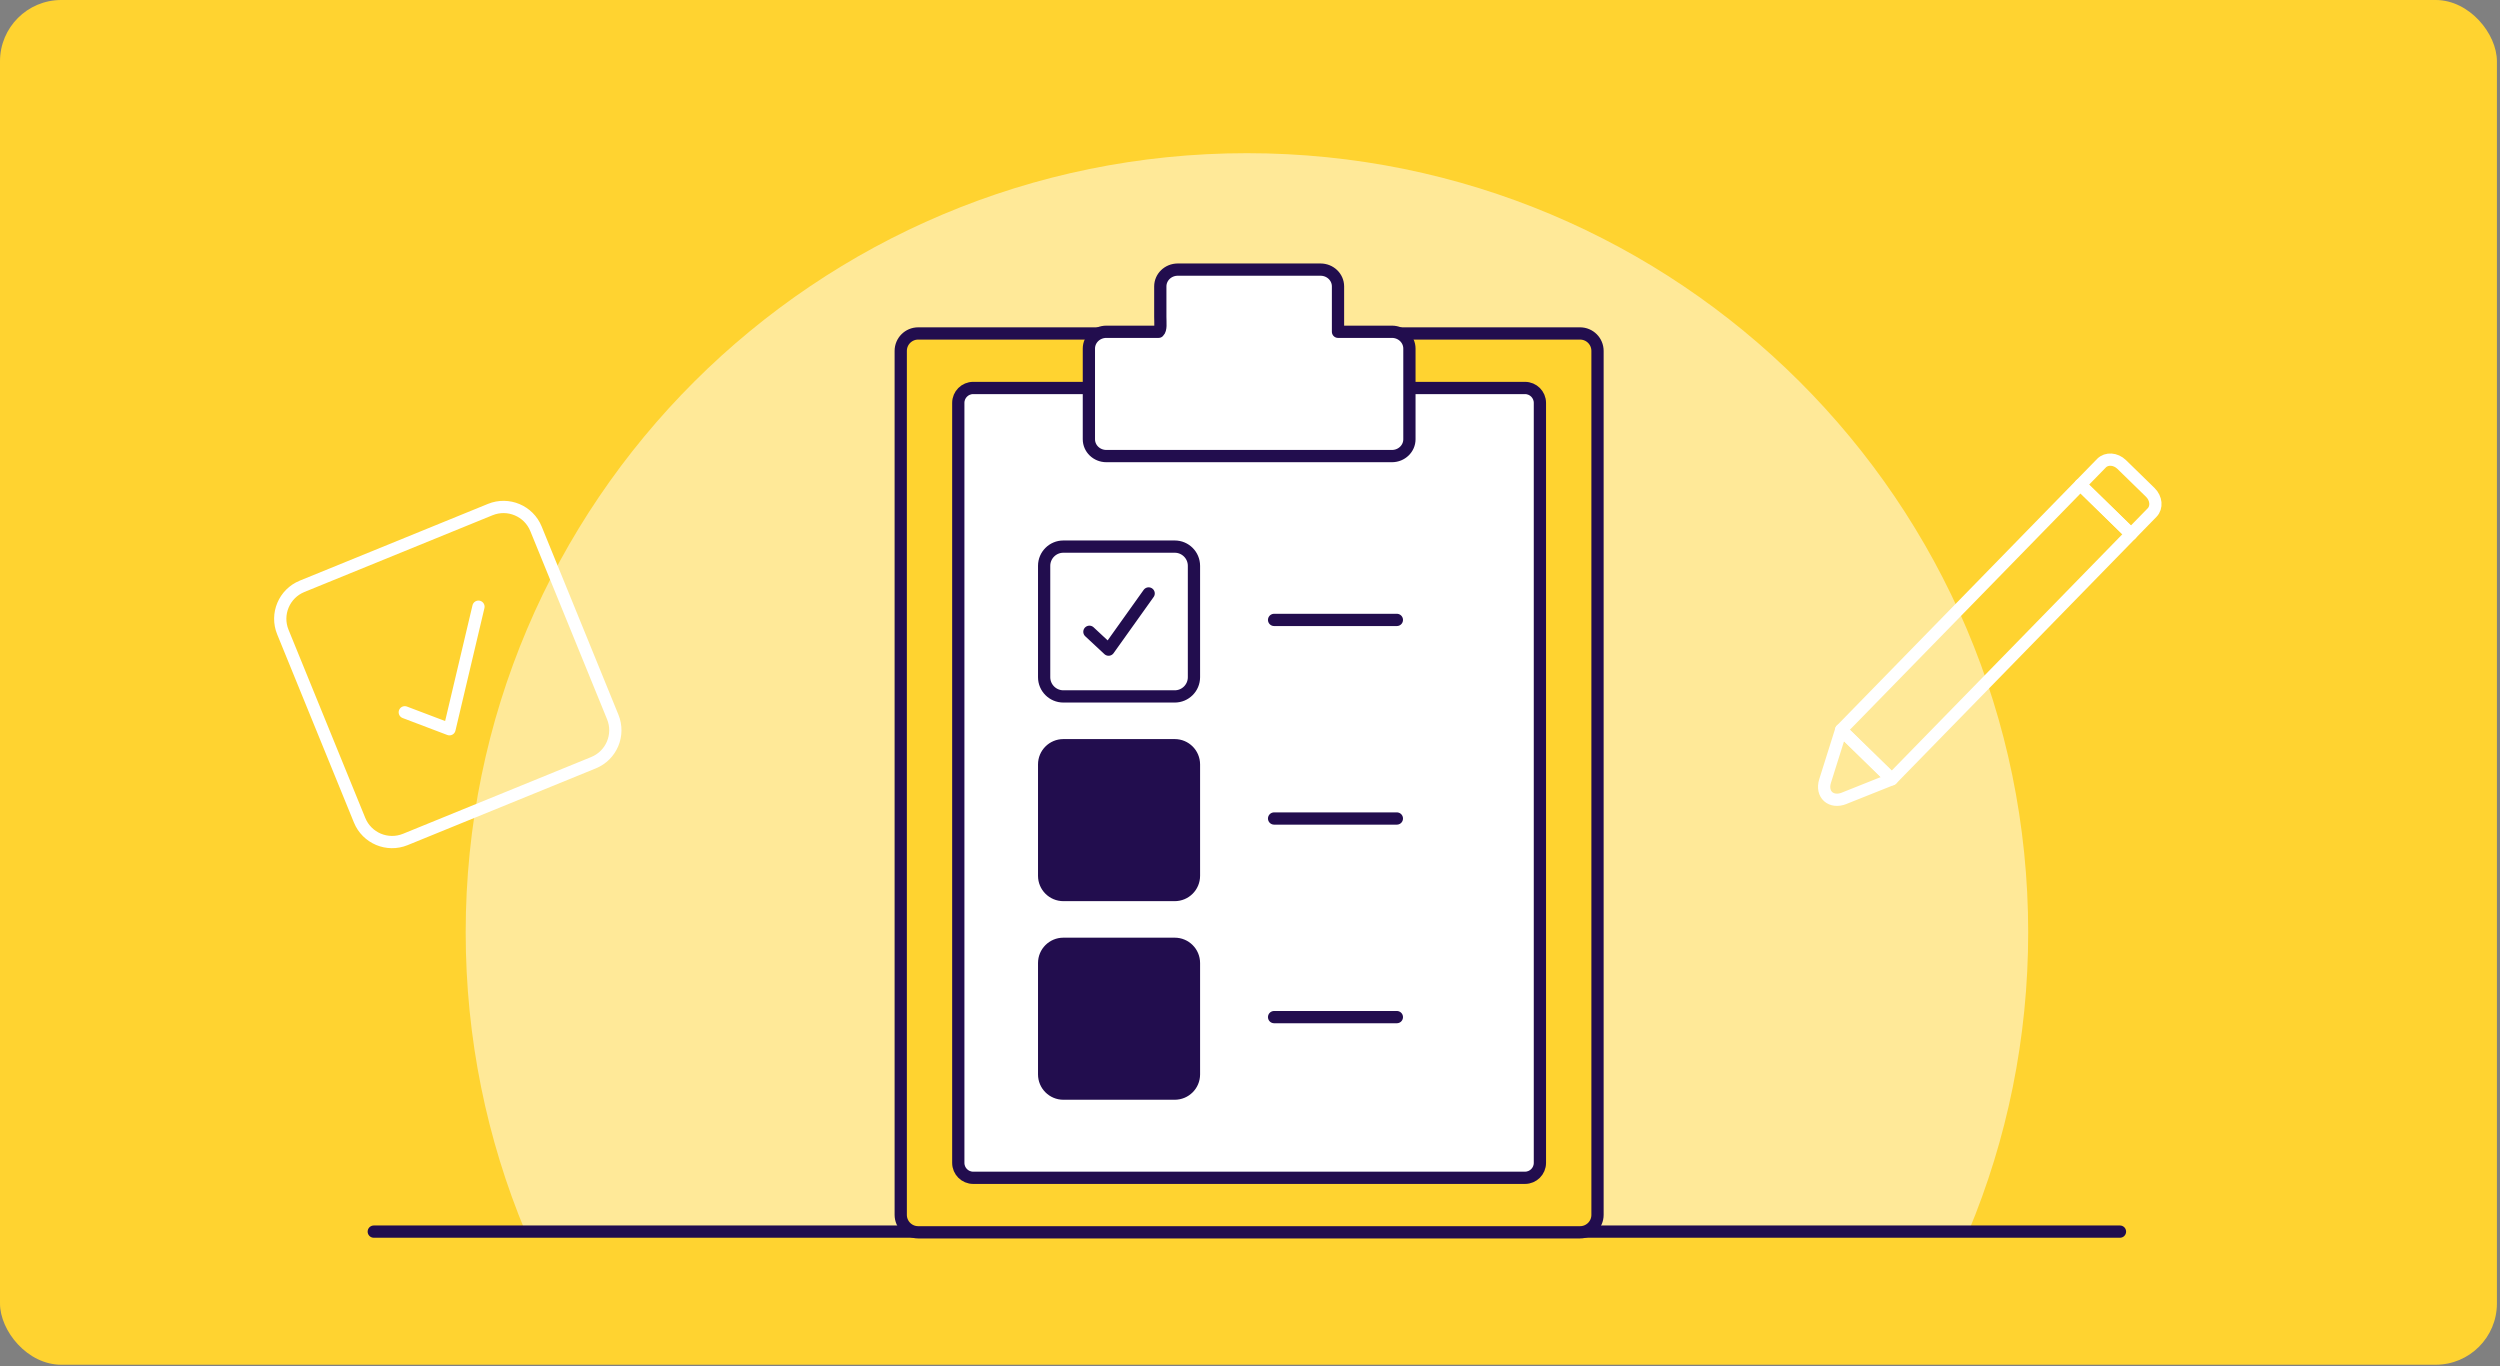 <svg width="408" height="223" viewBox="0 0 408 223" fill="none" xmlns="http://www.w3.org/2000/svg">
<rect x="0" y="0" width="408" height="223" fill="#808080" stroke="none"/>
<rect width="407.497" height="222.725" rx="10" fill="#FFD330"/>
<path fill-rule="evenodd" clip-rule="evenodd" d="M321.258 201C327.536 185.962 331 169.466 331 152.16C331 81.93 273.916 25 203.5 25C133.084 25 76 81.93 76 152.16C76 169.466 79.468 185.962 85.742 201H321.258Z" fill="white" fill-opacity="0.5"/>
<path d="M345.979 201H61" stroke="#220D4E" stroke-width="2" stroke-linecap="round" stroke-linejoin="round"/>
<path d="M339.526 79.113L300.482 119.118L301.543 120.153L308.739 127.177L347.784 87.172L339.526 79.113Z" stroke="white" stroke-width="2" stroke-linecap="round" stroke-linejoin="round"/>
<path d="M351.225 83.647C352.05 82.801 351.916 81.326 350.926 80.359L346.261 75.807C345.271 74.84 343.793 74.742 342.967 75.587L339.527 79.113L347.784 87.172L351.225 83.647Z" stroke="white" stroke-width="2" stroke-linecap="round" stroke-linejoin="round"/>
<path d="M300.986 130.271L308.74 127.177L300.482 119.118L297.856 127.459C297.172 129.644 298.831 131.137 300.992 130.276L300.986 130.271Z" stroke="white" stroke-width="2" stroke-linecap="round" stroke-linejoin="round"/>
<path d="M257.869 54.421H149.845C148.274 54.421 147 55.695 147 57.266V198.267C147 199.838 148.274 201.112 149.845 201.112H257.869C259.44 201.112 260.714 199.838 260.714 198.267V57.266C260.714 55.695 259.44 54.421 257.869 54.421Z" fill="#FFD330" stroke="#220D4E" stroke-width="2" stroke-linecap="round" stroke-linejoin="round"/>
<path d="M248.879 63.317H158.826C157.482 63.317 156.393 64.406 156.393 65.751V189.783C156.393 191.127 157.482 192.217 158.826 192.217H248.879C250.223 192.217 251.313 191.127 251.313 189.783V65.751C251.313 64.406 250.223 63.317 248.879 63.317Z" fill="white" stroke="#220D4E" stroke-width="2" stroke-linecap="round" stroke-linejoin="round"/>
<path d="M191.718 89.206H173.541C171.809 89.206 170.404 90.611 170.404 92.343V110.52C170.404 112.252 171.809 113.656 173.541 113.656H191.718C193.45 113.656 194.854 112.252 194.854 110.52V92.343C194.854 90.611 193.45 89.206 191.718 89.206Z" fill="white" stroke="#220D4E" stroke-width="2" stroke-linecap="round" stroke-linejoin="round"/>
<path d="M80.013 83.161L49.3 95.687C46.373 96.88 44.968 100.221 46.161 103.148L58.687 133.861C59.88 136.788 63.221 138.193 66.148 137L96.861 124.474C99.788 123.281 101.194 119.94 100 117.013L87.474 86.3C86.281 83.373 82.94 81.968 80.013 83.161Z" stroke="white" stroke-width="2" stroke-linecap="round" stroke-linejoin="round"/>
<path d="M177.792 103.107L180.92 106.021L187.459 96.851" fill="white"/>
<path d="M177.792 103.107L180.92 106.021L187.459 96.851" stroke="#220D4E" stroke-width="2" stroke-linecap="round" stroke-linejoin="round"/>
<path d="M66.061 116.245L73.355 119.013L78.085 99.013" stroke="white" stroke-width="2" stroke-linecap="round" stroke-linejoin="round"/>
<path d="M207.932 101.17H227.969" stroke="#220D4E" stroke-width="2" stroke-linecap="round" stroke-linejoin="round"/>
<path d="M191.718 121.618H173.541C171.809 121.618 170.404 123.022 170.404 124.754V142.931C170.404 144.663 171.809 146.068 173.541 146.068H191.718C193.45 146.068 194.854 144.663 194.854 142.931V124.754C194.854 123.022 193.45 121.618 191.718 121.618Z" fill="#220D4E" stroke="#220D4E" stroke-width="2" stroke-linecap="round" stroke-linejoin="round"/>
<path d="M207.932 133.581H227.969" stroke="#220D4E" stroke-width="2" stroke-linecap="round" stroke-linejoin="round"/>
<path d="M191.718 154.029H173.541C171.809 154.029 170.404 155.433 170.404 157.166V175.343C170.404 177.075 171.809 178.479 173.541 178.479H191.718C193.45 178.479 194.854 177.075 194.854 175.343V157.166C194.854 155.433 193.45 154.029 191.718 154.029Z" fill="#220D4E" stroke="#220D4E" stroke-width="2" stroke-linecap="round" stroke-linejoin="round"/>
<path d="M207.932 165.993H227.969" stroke="#220D4E" stroke-width="2" stroke-linecap="round" stroke-linejoin="round"/>
<path d="M227.172 54.147H218.362C218.362 51.13 218.362 52.776 218.362 51.679V46.742C218.362 45.225 217.085 44 215.516 44H192.206C190.638 44 189.361 45.225 189.361 46.742V51.679C189.361 52.767 189.507 53.735 189.078 54.147H180.551C178.983 54.147 177.706 55.372 177.706 56.889V71.689C177.706 73.206 178.983 74.432 180.551 74.432H227.172C228.74 74.432 230.017 73.206 230.017 71.689V56.889C230.017 55.372 228.74 54.147 227.172 54.147Z" fill="white" stroke="#220D4E" stroke-width="2" stroke-linecap="round" stroke-linejoin="round"/>
</svg>
